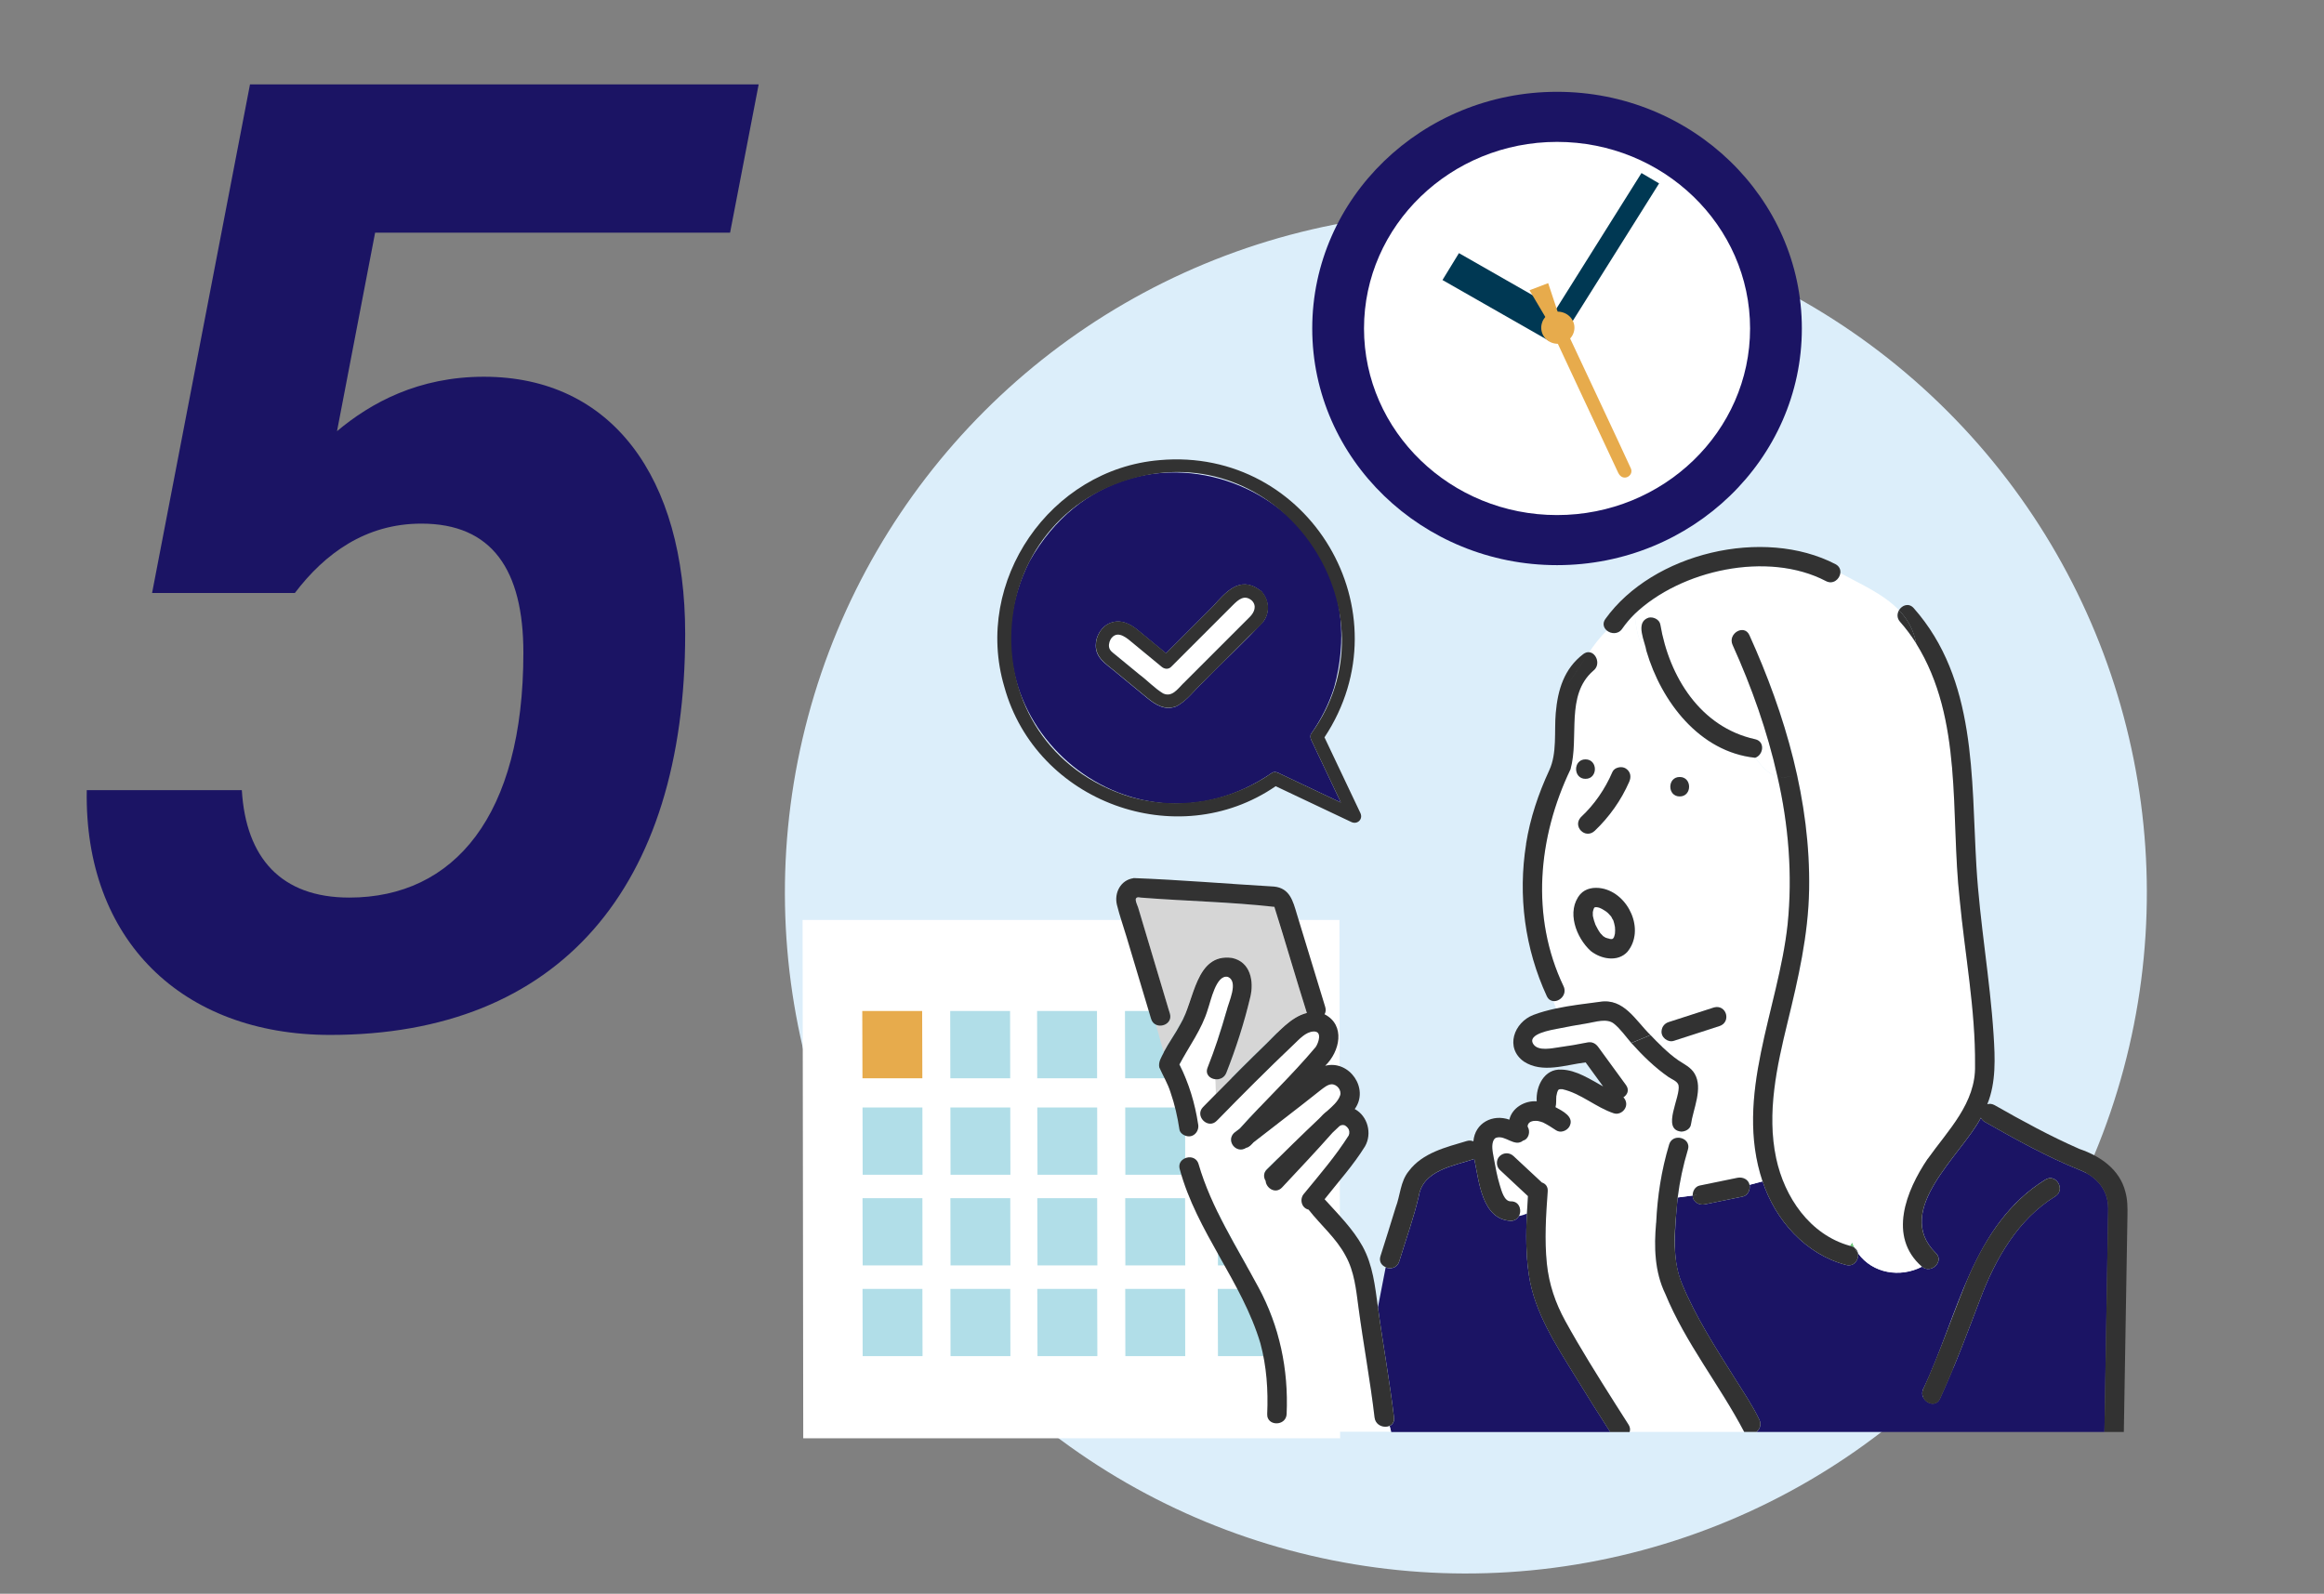 <svg xmlns="http://www.w3.org/2000/svg" xmlns:xlink="http://www.w3.org/1999/xlink" id="_&#x30EC;&#x30A4;&#x30E4;&#x30FC;_2" data-name="&#x30EC;&#x30A4;&#x30E4;&#x30FC; 2" viewBox="0 0 358.65 246"><rect x="0" y="0" width="358.65" height="246" fill="#808080" stroke="none"/><defs><style>      .cls-1 {        clip-path: url(#clippath);      }      .cls-2 {        fill: none;      }      .cls-2, .cls-3, .cls-4, .cls-5, .cls-6, .cls-7, .cls-8, .cls-9, .cls-10, .cls-11 {        stroke-width: 0px;      }      .cls-3 {        fill: #6ec878;      }      .cls-4 {        fill: #1b1464;      }      .cls-5 {        fill: #dceefa;      }      .cls-6 {        fill: #d6d6d6;      }      .cls-7 {        fill: #b1dee8;      }      .cls-8 {        fill: #323232;      }      .cls-9 {        fill: #fff;      }      .cls-10 {        fill: #e7ab4c;      }      .cls-11 {        fill: #003853;      }    </style><clipPath id="clippath"><rect class="cls-2" x="0" width="358.65" height="246"></rect></clipPath></defs><g id="_&#x30EC;&#x30A4;&#x30E4;&#x30FC;_1-2" data-name="&#x30EC;&#x30A4;&#x30E4;&#x30FC; 1"><g class="cls-1"><g><circle class="cls-5" cx="226.22" cy="137.77" r="105.09" transform="translate(-31.16 200.32) rotate(-45)"></circle><g><path class="cls-4" d="m45.51,91.53h-22.04L38.58,13.03h78.5l-4.41,22.88h-54.78l-5.88,30.64c5.25-4.41,12.59-8.4,22.67-8.4,19.73,0,31.06,15.53,31.06,39.67,0,39.25-19.52,61.92-54.78,61.92-22.88,0-37.99-14.69-37.57-37.78h23.93c.63,10.49,6.09,16.58,16.58,16.58,16.16,0,26.87-12.59,26.87-37.78,0-12.8-4.83-19.94-15.74-19.94-8.61,0-14.9,4.62-19.52,10.7Z"></path><g><g><g><path class="cls-9" d="m202.94,50.7c0,19.95,16.73,36.12,37.36,36.12s37.36-16.17,37.36-36.12-16.73-36.12-37.36-36.12-37.36,16.17-37.36,36.12Z"></path><path class="cls-4" d="m202.51,50.7c0-20.14,16.95-36.53,37.78-36.53s37.78,16.39,37.78,36.53-16.95,36.53-37.78,36.53-37.78-16.39-37.78-36.53Zm7.99,0c0,15.88,13.37,28.8,29.79,28.8s29.79-12.92,29.79-28.8-13.37-28.8-29.79-28.8-29.79,12.92-29.79,28.8Z"></path></g><polygon class="cls-11" points="253.32 26.71 256.04 28.31 241.08 52.14 238.36 50.55 253.32 26.71"></polygon><polygon class="cls-11" points="222.61 43.22 225.15 39.07 241.68 48.51 239.15 52.66 222.61 43.22"></polygon><g><path class="cls-10" d="m249.75,73.01c.71,1.42,2.41.44,1.94-.69-.48-1.13-11.27-24.1-11.27-24.1l-1.5-4.52-2.88,1.1,2.44,4.12s10.94,23.44,11.27,24.1Z"></path><path class="cls-10" d="m238.03,49.67c-.52,1.27.12,2.72,1.43,3.22,1.32.5,2.81-.12,3.33-1.39.53-1.27-.12-2.72-1.44-3.22-1.32-.51-2.81.11-3.33,1.39Z"></path></g></g><g><polygon class="cls-9" points="206.81 222 123.96 222 123.86 142 206.71 142 206.81 222"></polygon><polygon class="cls-10" points="142.34 166.43 133.1 166.43 133.07 156.05 142.31 156.05 142.34 166.43"></polygon><polygon class="cls-7" points="142.37 181.32 133.13 181.32 133.11 170.94 142.35 170.94 142.37 181.32"></polygon><polygon class="cls-7" points="155.9 166.43 146.66 166.43 146.64 156.05 155.88 156.05 155.9 166.43"></polygon><polygon class="cls-7" points="155.93 181.32 146.69 181.32 146.67 170.94 155.91 170.94 155.93 181.32"></polygon><polygon class="cls-7" points="169.31 166.43 160.07 166.43 160.05 156.05 169.29 156.05 169.31 166.43"></polygon><polygon class="cls-7" points="169.35 181.32 160.11 181.32 160.08 170.94 169.32 170.94 169.35 181.32"></polygon><polygon class="cls-7" points="182.88 166.43 173.64 166.43 173.61 156.05 182.86 156.05 182.88 166.43"></polygon><polygon class="cls-7" points="182.91 181.32 173.67 181.32 173.65 170.94 182.89 170.94 182.91 181.32"></polygon><polygon class="cls-7" points="197.16 166.43 187.92 166.43 187.9 156.05 197.14 156.05 197.16 166.43"></polygon><polygon class="cls-7" points="197.2 181.32 187.96 181.32 187.93 170.94 197.18 170.94 197.2 181.32"></polygon><polygon class="cls-7" points="142.37 195.32 133.13 195.32 133.11 184.94 142.35 184.94 142.37 195.32"></polygon><polygon class="cls-7" points="155.93 195.32 146.69 195.32 146.67 184.94 155.91 184.94 155.93 195.32"></polygon><polygon class="cls-7" points="169.35 195.32 160.11 195.32 160.08 184.94 169.32 184.94 169.35 195.32"></polygon><polygon class="cls-7" points="182.91 195.32 173.67 195.32 173.65 184.94 182.89 184.94 182.91 195.32"></polygon><polygon class="cls-7" points="197.2 195.32 187.96 195.32 187.93 184.94 197.18 184.94 197.2 195.32"></polygon><polygon class="cls-7" points="142.37 209.32 133.13 209.32 133.11 198.94 142.35 198.94 142.37 209.32"></polygon><polygon class="cls-7" points="155.93 209.32 146.69 209.32 146.67 198.94 155.91 198.94 155.93 209.32"></polygon><polygon class="cls-7" points="169.35 209.32 160.11 209.32 160.08 198.94 169.32 198.94 169.35 209.32"></polygon><polygon class="cls-7" points="182.91 209.32 173.67 209.32 173.65 198.94 182.89 198.94 182.91 209.32"></polygon><polygon class="cls-7" points="197.2 209.32 187.96 209.32 187.93 198.94 197.18 198.94 197.2 209.32"></polygon></g><g><path class="cls-4" d="m197.3,119.31c3.21,1.52,6.42,3.04,9.63,4.56-1.52-3.21-3.04-6.42-4.56-9.63-.15-.32-.22-.72,0-1.03,1.52-2.18,2.72-4.56,3.52-7.1,8.26-30.04-31.65-46.59-47.02-19.45-12.02,23.83,15.39,47.81,37.41,32.64.31-.22.71-.15,1.03,0Zm-2.23-23.51c-2.91,3.24-6.21,6.19-9.25,9.35-1.42,1.25-2.64,3.08-4.35,3.9-1.74.65-3.18-.28-4.48-1.35-1.68-1.38-3.36-2.77-5.04-4.15-1.32-1.09-2.86-2.01-2.85-3.92,0-1.46.86-2.93,2.24-3.47,1.6-.62,3.07.12,4.29,1.13,1.44,1.18,2.87,2.36,4.31,3.55,2.4-2.4,4.81-4.81,7.21-7.21,1.99-2.22,4.17-4.81,7.24-2.56.08.05.16.1.23.18.11.09.18.18.23.28.97,1.21,1.09,2.97.2,4.28Z"></path><path class="cls-8" d="m209.94,125.49c-1.85-3.89-3.69-7.79-5.54-11.68,12.79-19.34-2.31-44.84-25.44-42.79-16.9,1.41-28.79,18.7-23.97,34.98,4.89,17.8,26.65,25.81,41.88,15.35,3.89,1.85,7.78,3.69,11.68,5.53.94.44,1.84-.45,1.39-1.39Zm-35.51-2.49c-25.6-7.86-24.02-43.95,2.15-49.6,22.2-4.65,39.12,21.48,25.79,39.81-.22.31-.15.71,0,1.03,1.52,3.21,3.04,6.42,4.56,9.63-3.21-1.52-6.42-3.04-9.63-4.56-.32-.15-.72-.22-1.03,0-6.34,4.42-14.4,5.83-21.84,3.69Z"></path><path class="cls-9" d="m193.2,92.67c-1.15-.97-2.09-.13-2.93.71-3.18,3.18-6.35,6.35-9.53,9.53-.42.42-1.01.35-1.44,0-1.48-1.22-2.96-2.44-4.44-3.66-.82-.68-2.23-2.02-3.26-.86-.33.37-.51.95-.44,1.44.08.57.54.86.96,1.2,2.49,1.95,4.82,4.16,7.37,5.99,1.38.65,2.25-.68,3.12-1.55,2.33-2.33,4.66-4.66,6.99-6.99l3.29-3.29c.71-.71,1.13-1.71.31-2.53Z"></path><path class="cls-8" d="m194.64,91.23c-.07-.08-.15-.13-.23-.18-3.08-2.25-5.25.34-7.24,2.56-2.4,2.4-4.81,4.81-7.21,7.21-1.44-1.18-2.87-2.36-4.31-3.55-1.22-1.01-2.69-1.75-4.29-1.13-1.38.54-2.24,2.01-2.24,3.47,0,1.9,1.53,2.83,2.85,3.92,1.68,1.38,3.36,2.77,5.04,4.15,1.3,1.07,2.73,1.99,4.48,1.35,1.72-.82,2.92-2.64,4.35-3.9,2.37-2.37,4.74-4.74,7.11-7.11.71-.71,1.57-1.4,2.14-2.24.89-1.31.77-3.07-.2-4.28-.05-.1-.13-.19-.23-.28Zm-12.03,14.25c-.87.87-1.75,2.19-3.12,1.55-1.31-.79-2.39-1.98-3.63-2.9-1.25-1.03-2.5-2.06-3.75-3.08-.41-.34-.88-.63-.96-1.2-.07-.49.11-1.07.44-1.44,1.03-1.16,2.44.18,3.26.86,1.48,1.22,2.96,2.44,4.44,3.66.42.35,1.02.42,1.44,0,3.18-3.18,6.35-6.35,9.53-9.53.85-.85,1.79-1.68,2.93-.71.81.82.39,1.83-.31,2.53l-3.29,3.29c-2.33,2.33-4.66,4.66-6.99,6.99Z"></path></g><g><path class="cls-3" d="m246.17,123.72c-.05.06-.04.05,0,0h0Z"></path><path class="cls-3" d="m247.46,144.53s.06.03.09.05c-.02,0-.05-.02-.09-.05Z"></path><path class="cls-9" d="m245.82,140.76c.04-.17.08-.34.14-.51.03-.04.06-.1.08-.15.01-.01.02-.02.03-.03.04-.01.08-.03.11-.05,0,0,.01,0,.01,0,.09-.01.17,0,.26,0,.53.06.97.38,1.41.66.3.22.54.5.78.77.09.14.2.44.32.56.12.35.21.7.27,1.07.03.33.04.67,0,1-.03.14-.07.28-.1.42-.03.02-.06.08-.06.16-.03.05-.06.11-.1.16-.02.02-.04.04-.06.06-.02.01-.04.02-.06.03-.02,0-.05.01-.07.02-.07,0-.12,0-.14.01-.04,0-.07,0-.11,0-.07-.03-.12-.04-.15-.04-.23-.05-.43-.09-.64-.18-.08-.05-.15-.09-.22-.14.04.01.01-.02-.12-.08-.15-.14-.32-.32-.45-.47-.32-.45-.5-.81-.74-1.28-.01-.02-.02-.03-.02-.05-.16-.42-.3-.84-.38-1.28,0-.31-.02-.13,0,0,0,.02,0,.04,0,.07-.02-.24-.04-.48-.02-.72h0Z"></path><path class="cls-3" d="m248.49,144.94c-.12,0-.13-.03-.08-.04.05.01.09.02.13.04-.02,0-.04,0-.05,0Z"></path><path class="cls-3" d="m246.2,140.01s-.02,0-.03,0c.03-.01.04-.02.03,0Z"></path><path class="cls-3" d="m246.99,144.04s.07.08.07.09c0,0-.03-.04-.07-.09Z"></path><polygon class="cls-3" points="246.02 140.08 246.01 140.08 246.02 140.08 246.02 140.08"></polygon><path class="cls-3" d="m248.59,144.96s-.04,0-.05-.02c0,0,0,0,.01,0,.01,0,.02,0,.04.02Z"></path><path class="cls-3" d="m246.1,140.05s.03-.02.05-.02c.01,0,.02,0,.04,0,0,0,0,0,0,0-.02,0-.06.02-.09.03,0,0,.01,0,.01,0Z"></path><path class="cls-3" d="m246.06,140.07s.02-.01.02-.02c0,0-.01.01-.02.02,0,0,0,0,0,0Z"></path><polygon class="cls-3" points="246.09 140.06 246.09 140.06 246.09 140.06 246.09 140.06"></polygon><path class="cls-3" d="m249.08,144.7s0-.03,0-.04c0-.01.02-.03.03-.04-.02.04-.03.07-.03.09Z"></path><path class="cls-3" d="m248.78,144.94c-.06.02-.17.02-.11,0,.04,0,.08,0,.11,0Z"></path><path class="cls-3" d="m248.84,144.94s0,0,0,0c-.02,0-.04,0-.05,0,0,0,.01,0,.02,0,.01,0,.02,0,.04,0Z"></path><path class="cls-3" d="m249.15,144.5s0,.05-.04.11c.02-.04.03-.07.04-.11Z"></path><path class="cls-3" d="m247.46,144.53s-.05-.03-.07-.04c.02,0,.02.01.04.02,0,0,0,0,0,0,.01.01.02.01.03.02Z"></path><path class="cls-3" d="m241.14,168.12c-.06-.01-.1-.02,0,0h0Z"></path><path class="cls-3" d="m236.65,173.02s0,0-.01,0c-.02,0-.04,0-.06,0,.02,0,.05,0,.08,0Z"></path><path class="cls-3" d="m237.34,173.02s-.05,0-.09,0c-.04-.01-.03-.02.09,0Z"></path><path class="cls-3" d="m235.8,173.62s.01-.02.02-.03c-.02.03-.03.06-.04.08,0,0,0,0,0,0,0-.01,0-.01.02-.04Z"></path><path class="cls-3" d="m241.15,168.13c.07,0,.12,0,.12.01,0,0-.06,0-.12-.01Z"></path><path class="cls-3" d="m236.69,173.02s-.03,0-.04,0c.11-.02.1,0,.04,0Z"></path><path class="cls-3" d="m237.34,173.02s.04,0,.05,0c-.01,0-.02,0-.03,0,0,0-.01,0-.02,0Z"></path><path class="cls-6" d="m180.52,156.44c-1.74-5.87-3.55-11.78-5.27-17.62.04-.46.36-.32.76-.3,6.64.42,13.29.85,19.93,1.27,1.07-.06.85.66,1.13,1.54,1.54,5,3.04,10.01,4.59,15-2.48.6-4.54,3.1-6.26,4.76-2.64,2.55-5.23,5.15-7.8,7.77l-.07-2.29c.66.07,1.39-.21,1.7-.99,1.5-3.79,2.75-7.71,3.7-11.68.59-2.45.04-5.47-2.85-6.06-5.63-.74-5.78,6.65-7.9,10.17-.79,1.51-1.82,2.89-2.61,4.4l-1.18-4.26c1.02.46,2.53-.33,2.12-1.72Z"></path><path class="cls-4" d="m258.65,187.58c-.22,3.65-.5,7.17.94,10.62,2.11,5.08,5.14,9.79,8.06,14.43,1.33,2.12,2.78,4.24,3.86,6.5.36.75.07,1.46-.43,1.89h53.69c.19-11.49.39-22.99.58-34.48-.01-2.86-1.73-4.88-4.3-5.91-5.09-2.05-9.97-4.75-14.73-7.46-.3-.17-.5-.4-.61-.65-2.99,5.75-13.62,14.24-7.01,20.84,1.44,1.27-.66,3.37-2.1,2.14-3.37,1.74-7.6,1.06-9.86-2.05.16.96-.6,2.12-1.83,1.8-6.23-1.62-10.94-6.91-12.9-12.91l-2.01.53c.15.74-.24,1.65-1.05,1.82-1.95.4-3.89.8-5.84,1.2-.88.2-1.9-.39-1.88-1.36l-2.31.3c-.11.91-.21,1.83-.26,2.76Zm38.16,26.8c5.34-11.2,7.5-25.31,18.85-32.31,1.65-1.01,3.16,1.58,1.51,2.59-5.75,3.52-9.22,9.64-11.55,15.79-1.97,5.19-3.91,10.38-6.23,15.44-.8,1.75-3.39.23-2.59-1.51Z"></path><path class="cls-9" d="m234.53,186.41l.86-.25-.86.25c-.17-.55-.62-.99-1.37-.97-1.04.02-1.44-1.66-1.7-2.48-.43-1.39-.68-2.82-.94-4.25-.16-.93-.43-1.99.03-2.82-.07.11.16-.18.19-.2-.05.03.2-.09.18-.08,1.42-.44,2.82,1.52,4.13.45.88-.23,1.15-1.4.72-2.12,0-.02-.01-.05-.02-.07,0-.04,0-.07,0-.11.02-.05.04-.12.06-.19.03-.06.06-.11.1-.17.06-.07.13-.13.19-.21-.17.2-.09.1.05,0,.05-.03.27-.2.09-.06-.16.13.03,0,.11-.03.09-.03.18-.05.26-.07.02,0,.04,0,.05,0,.2,0,.36-.04.56,0,.03,0,.06,0,.11,0,.27.05.53.14.79.23.7.35,1.35.76,2,1.2.69.47,1.64.11,2.05-.54.86-1.52-1.04-2.42-2.13-3.02.16-.54.08-1.14.13-1.7.03-.18.07-.37.12-.54.06-.2.17-.36,0-.08.06-.1.11-.21.17-.32.02-.03.05-.05.08-.07.01,0,.02-.01.03-.02.05,0,.1-.02.14-.04.08,0,.27,0,.41,0,2.88.66,5.15,2.8,7.93,3.72.77.26,1.64-.3,1.85-1.05.15-.54-.03-1.05-.38-1.42.62-.39.95-1.13.4-1.89-1.43-1.96-2.86-3.92-4.29-5.88-.42-.57-.98-.84-1.69-.69-1.43.29-2.87.54-4.31.73-1.05.14-3.22.67-3.99-.45-1.12-1.63,2.9-2.24,3.78-2.42,1.5-.31,3.01-.57,4.52-.82,1.25-.2,3.02-.83,4.12.05,1,.8,1.82,1.99,2.68,2.98l-.21.09.21-.09c1.74,1.93,3.61,3.78,5.75,5.26.49.33,1.37.61,1.53,1.25.38,1.78-2.71,6.83.4,7.16l-.24.96c-.66-.08-1.36.22-1.61,1.04-1.19,3.97-1.81,7.97-2,12.1-.34,3.72-.25,7.54,1.42,10.96,3.13,7.59,8.39,14.08,12.17,21.3h-17.68c.12-.35.08-.75-.18-1.16-.71-1.1-1.42-2.21-2.12-3.33-2.63-4.16-5.26-8.33-7.63-12.65-1.52-2.78-2.51-5.67-2.84-8.84-.38-3.71-.14-7.45.13-11.16.05-.75-.36-1.2-.9-1.37-1.46-1.36-2.92-2.72-4.38-4.08-.61-.57-1.51-.57-2.12,0-.58.53-.58,1.58,0,2.12,1.45,1.35,2.9,2.71,4.35,4.06-.06.9-.12,1.8-.16,2.7-.41.17-.82.31-1.23.38.21-.39.25-.87.12-1.29Z"></path><path class="cls-4" d="m215.13,218.8c-.67-5.7-1.72-11.35-2.48-17.03l1.19-6.14c.75.31,1.77.09,2.09-.91,1.03-3.37,2.23-6.69,3.03-10.12.65-4,5.41-4.64,8.56-5.71.72,3.4,1.15,9.35,5.64,9.55.61,0,1.03-.32,1.25-.74.41-.07.82-.21,1.23-.38-.16,3.14-.17,6.29.3,9.42.86,5.83,4.15,10.78,7.17,15.71,1.76,2.88,3.56,5.74,5.39,8.58h-33.81l-.24-.93c.45-.2.76-.63.68-1.29Z"></path><path class="cls-9" d="m183.84,175.34c.84-.24,1.17-1.04,1.05-1.85-.48-3.21-1.41-6.31-2.89-9.2,1.5-2.82,3.46-5.41,4.39-8.52.46-1.27,1.28-5.4,3.08-5,1.74.72.09,3.94-.19,5.26-.84,2.96-1.8,5.89-2.93,8.75-.4,1.01.34,1.7,1.19,1.79l.07,2.29c-.65.66-1.31,1.32-1.96,1.99-1.35,1.39.77,3.51,2.12,2.12,3.89-3.97,7.8-7.92,11.84-11.74.84-.79,1.85-1.98,3.09-2.04,1.4-.07.78,1.74.34,2.39-3.66,4.37-7.88,8.33-11.71,12.59-.3.23-.6.46-.9.69-1.27,1.26.39,3.29,1.9,2.27.44-.06.81-.51,1.12-.84,3.45-2.69,6.95-5.33,10.36-8.06.44-.34,1.06-.86,1.65-.89.86-.04,1.63.94,1.34,1.74-.35.97-1.22,1.7-1.99,2.38-.44.33-.85.72-1.22,1.15,0,0,0,0,0,0-2.74,2.58-5.41,5.21-8.08,7.86-.57.57-.53,1.26-.2,1.78.08,1.14,1.53,2.09,2.53,1.02,2.62-2.81,5.26-5.59,7.8-8.47.35-.33.7-.67,1.06-1,.09-.05.16-.1.14-.1.09-.03.18-.06.28-.08.26-.05-.34.1.07,0,.04,0,.07,0,.09,0,.05.01.1.02.15.03.02,0,.02,0,.04,0,.07.03.13.07.19.11.06.05.23.17.28.25.02.04.15.23.19.27.02.1.06.22.09.32,0,.02,0,.02,0,.04,0,.08,0,.16,0,.24,0,.02,0,.04,0,.05-.03.1-.05.21-.09.31-2.01,3.18-4.48,6.05-6.87,8.95-.76.81-.46,2.24.68,2.5,1.86,2.38,4.31,4.43,5.73,7.15,1.34,2.44,1.6,5.18,1.96,7.89.76,5.69,1.82,11.34,2.49,17.04.15,1.24,1.48,1.67,2.32,1.29l.24.93h-19.59l.59-2.1c.55,1.22,2.81.99,2.88-.67.29-6.92-1.09-13.47-4.36-19.57-3.31-6.17-7.26-12.22-9.23-19-.19-.66-.69-.98-1.22-1.04l-.7-3.32c.27.07.55.09.79.02Z"></path><path class="cls-9" d="m247.96,97.32c-1.02,1-1.9,2.15-2.72,3.35,1.12.11,1.83,1.95.62,2.87-4.32,3.77-2.12,10.25-3.5,15.2-5.03,10.49-6.19,22.77-1.07,33.5.58,1.25-.59,2.38-1.59,2.28l.48,1.16c2.23-.47,4.55-.73,6.72-1.02,3.73-.61,5.52,2.89,7.82,5.13l1.72-.71c.06-.6.46-1.11,1.08-1.31,2.34-.76,4.69-1.51,7.03-2.27,1.92-.47,2.67,2.28.8,2.89-2.34.76-4.69,1.51-7.03,2.27-.95.31-2.04-.58-1.88-1.58l-1.72.71c1.34,1.39,2.71,2.79,4.31,3.89.92.62,1.91,1.05,2.5,2.05,1.34,2.27-.24,5.48-.57,7.85-.1.69-.85,1.1-1.51,1.09l-.24.96c.83.1,1.6.8,1.28,1.83-.73,2.43-1.26,4.88-1.57,7.37l2.31-.3c-.01-.67.38-1.38,1.08-1.53,1.95-.4,3.89-.8,5.84-1.2.77-.16,1.69.23,1.85,1.08l2.01-.53c-4.41-13.23,2.45-26.51,3.87-39.65.78-7.64.15-15.38-1.57-22.85-1.54-.39-2.45-1.64-3.44-2.87-8.58-.9-14.48-8.67-16.77-16.47-1.46-1.59-1.56-3.7-1.84-5.69-.7.7-1.34,1.45-1.91,2.27-.62.89-1.73.79-2.37.25Zm11.25,22.61c1.93,0,1.93,3,0,3s-1.93-3,0-3Zm-15.33,18.1c.85-.95,2.13-1.11,3.32-.9,4.14.76,6.73,6.43,3.94,9.8-1.5,1.62-4.08,1.11-5.64-.13-2.27-2.05-3.82-6.17-1.62-8.77Zm.8-17.81c-1.93,0-1.93-3,0-3s1.93,3,0,3Zm6.21-1.6c.75.48.87,1.28.54,2.05-1.24,2.85-3.08,5.44-5.33,7.58-1.46,1.35-3.46-.68-2.12-2.12,2.09-1.95,3.73-4.35,4.86-6.97.31-.72,1.43-.94,2.05-.54Z"></path><path class="cls-3" d="m285.47,192.28c.12-.15.24-.31.34-.52.12.29.25.56.39.83-.19-.15-.48-.23-.73-.3Z"></path><path class="cls-9" d="m270.86,114.11c-8.44-1.86-13.27-9.63-14.63-17.7-.14-.8-1.13-1.25-1.85-1.05-2.08.74-.53,3.61-.29,5.14-1.46-1.59-1.56-3.7-1.84-5.69,7.14-6.85,20.58-9.79,29.53-5.11,1.11.6,2.13-.29,2.24-1.24,3.09,1.69,6.63,3.2,9.06,5.74-.31.53-.36,1.22.16,1.8.93,1.06,1.76,2.17,2.49,3.33.03.15.07.29.09.45-.02-.16-.06-.29-.09-.45,7.29,11.72,5.25,26.28,6.71,39.44.81,8.54,2.44,17.06,2.38,25.66.15,5.85-4.17,10.03-7.31,14.46-3.3,4.88-6.18,12-.89,16.63-3.37,1.74-7.6,1.06-9.86-2.05-.06-.34-.23-.65-.54-.86-.14-.26-.27-.54-.39-.83-.1.21-.22.37-.34.52-6.16-1.72-10.08-7.5-11.37-13.53-1.48-6.96.1-14.14,1.75-20.91,1.66-6.79,3.22-13.52,3.34-20.55.23-13.62-3.65-26.96-9.22-39.27-.8-1.76-3.38-.23-2.59,1.51,2.95,6.52,5.35,13.31,6.92,20.3-1.54-.39-2.45-1.64-3.44-2.87,1.27-.41,1.59-2.51,0-2.86Z"></path><path class="cls-8" d="m245.84,141.42c-.02-.13,0-.31,0,0h0Z"></path><path class="cls-8" d="m247.55,144.58s-.06-.03-.09-.05c-.01,0-.02-.01-.03-.02,0,0,0,0,0,0,.13.06.16.09.12.08Z"></path><path class="cls-8" d="m249.15,144.5s-.02.07-.04.11c0,.01-.02.03-.03.04,0-.08.04-.14.06-.16Z"></path><path class="cls-8" d="m246.09,140.06s0,0,0,0c.03-.01.07-.02.09-.03-.03.02-.07.04-.11.05,0,0,0-.01.02-.02Z"></path><path class="cls-8" d="m248.78,144.94s-.08,0-.11,0c.02,0,.07,0,.14-.01,0,0-.01,0-.02,0Z"></path><path class="cls-8" d="m248.54,144.94s-.08-.03-.13-.04c.03,0,.08,0,.15.04,0,0,0,0-.01,0Z"></path><path class="cls-8" d="m243.88,138.02c-2.2,2.6-.65,6.72,1.62,8.77,1.56,1.24,4.14,1.75,5.64.13,2.79-3.36.19-9.03-3.94-9.8-1.19-.21-2.47-.04-3.32.9Zm2.31,1.99s-.02,0-.03,0c.03-.01.04-.02.03,0Zm-.19.07s0,0,.01,0c0,0,0,0,0,0,0,0,0,0,0,0Zm.98,3.97s.07.08.07.09c0,0-.03-.04-.07-.09Zm-1.17-2.81c0-.16,0-.31,0-.47h0c.04-.17.08-.35.14-.51.03-.04.06-.1.08-.15.01-.01.02-.02.03-.03,0,0,0,0,0,0,0,0,.02-.01.02-.02,0,0,0,0,0,0,0,0,0,0,0,0,.02-.02.04-.02.06-.03.01,0,.02,0,.04,0,0,0,0,0,0,0,0,0,.01,0,.01,0,.09-.01.17,0,.26,0,.53.06.97.38,1.41.66.3.22.54.5.78.77.09.14.2.44.32.56.12.35.21.7.27,1.07.03.33.04.67,0,1-.03.14-.07.28-.1.42.04-.03,0,.05-.04.11-.02.04-.03.07-.03.09,0-.01,0-.03,0-.04-.03.05-.06.11-.1.16-.02.02-.04.04-.06.06-.02.01-.04.02-.06.03-.02,0-.05.01-.07.02.01,0,.02,0,.04,0,0,0,0,0,0,0-.02,0-.04,0-.05,0-.06.02-.17.02-.11,0-.04,0-.07,0-.11,0,.01,0,.02,0,.04.02-.01,0-.04,0-.05-.02-.07,0-.22-.02-.13-.04-.23-.05-.43-.09-.64-.18-.08-.05-.15-.09-.22-.14-.02,0-.05-.02-.09-.05-.02-.01-.05-.03-.07-.04.02,0,.02.01.04.02-.15-.14-.32-.32-.45-.47-.32-.45-.5-.81-.74-1.28-.01-.02-.02-.03-.02-.05-.16-.42-.3-.84-.38-1.28,0,.02,0,.04,0,.07,0-.08-.02-.17-.02-.25Z"></path><path class="cls-8" d="m297.49,178.88c3.14-4.43,7.46-8.61,7.31-14.46.07-8.6-1.57-17.12-2.38-25.66-1.46-13.15.58-27.72-6.71-39.44-.4-2.13-1.36-3.78-2.65-5.13.46-.78,1.52-1.19,2.28-.32,9.73,11.01,8.85,26.14,9.67,39.86.52,8.7,2.09,17.3,2.65,26,.23,3.57.4,7.33-.97,10.71.34-.11.73-.08,1.13.14,4.27,2.43,8.61,4.8,13.11,6.77,3.19,1.08,6.21,3.16,7.07,6.61.34,1.21.34,2.41.32,3.65-.19,11.14-.37,22.27-.56,33.41h-3c.19-11.49.39-22.99.58-34.48-.01-2.86-1.73-4.88-4.3-5.91-5.09-2.05-9.97-4.75-14.73-7.46-.3-.17-.5-.4-.61-.65-2.99,5.75-13.62,14.24-7.01,20.84,1.44,1.27-.66,3.37-2.1,2.14.42-.21.82-.45,1.21-.74-.38.29-.79.53-1.21.74-5.29-4.63-2.41-11.74.89-16.63Z"></path><path class="cls-8" d="m293.23,95.98c-.52-.58-.47-1.27-.16-1.8,1.29,1.35,2.26,3.01,2.65,5.13-.74-1.16-1.56-2.28-2.49-3.33Z"></path><path class="cls-8" d="m247.74,95.55c7.32-10.2,24.41-14.26,35.54-8.46.59.32.79.84.73,1.35-.41-.22-.81-.45-1.2-.68.39.23.79.46,1.2.68-.11.95-1.13,1.84-2.24,1.24-8.95-4.67-22.38-1.74-29.53,5.11-.1-.7-.22-1.39-.43-2.04.21.64.34,1.33.43,2.04-.7.7-1.34,1.45-1.91,2.27-.62.89-1.73.79-2.37.25,1.08-1.05,2.32-1.94,3.85-2.55-1.52.61-2.77,1.5-3.85,2.55-.48-.41-.7-1.08-.22-1.76Z"></path><path class="cls-8" d="m235.51,130.24c.63-3.96,1.9-7.72,3.58-11.35,1.23-2.64.75-5.99,1-8.83.31-3.59,1.29-6.86,4.26-9.11.31-.23.62-.31.9-.28-1.16,1.69-2.21,3.47-3.43,5.1,1.22-1.62,2.27-3.41,3.43-5.1,1.12.11,1.83,1.95.62,2.87-4.32,3.77-2.12,10.25-3.5,15.2-5.03,10.49-6.19,22.77-1.07,33.5.58,1.25-.59,2.38-1.59,2.28l-.69-1.68.69,1.68c-.4-.04-.77-.27-1-.76-3.4-7.37-4.47-15.5-3.19-23.51Z"></path><path class="cls-8" d="m259.22,119.93c1.93,0,1.93,3,0,3s-1.93-3,0-3Z"></path><path class="cls-8" d="m244.68,120.21c-1.93,0-1.93-3,0-3s1.93,3,0,3Z"></path><path class="cls-8" d="m257.38,158.68l-.95.39c.06-.6.46-1.11,1.08-1.31,2.34-.76,4.69-1.51,7.03-2.27,1.92-.47,2.67,2.28.8,2.89-2.34.76-4.69,1.51-7.03,2.27-.95.31-2.04-.58-1.88-1.58l.95-.39Z"></path><path class="cls-8" d="m213.84,195.62l.61-3.11-.61,3.11c.75.31,1.77.09,2.09-.91,1.03-3.37,2.23-6.69,3.03-10.12.65-4,5.41-4.64,8.56-5.71.72,3.4,1.15,9.35,5.64,9.55,1.19-.02,1.64-1.16,1.37-2.03l-2.06.61,2.06-.61c-.17-.55-.62-.99-1.37-.97-1.04.02-1.44-1.66-1.7-2.48-.43-1.39-.68-2.82-.94-4.25-.16-.93-.43-1.99.03-2.82-.07.11.16-.18.19-.2-.05.03.2-.09.18-.08,1.42-.44,2.82,1.52,4.13.45.88-.23,1.15-1.4.72-2.12,0-.02-.01-.05-.02-.07,0-.04,0-.07,0-.11.02-.05.04-.12.06-.19.03-.06.06-.11.1-.17.06-.07.13-.13.19-.21-.17.2-.09.1.05,0,.05-.03.27-.2.09-.06-.16.13.03,0,.11-.03.09-.03.18-.05.26-.07-.02,0-.04,0-.06,0,.02,0,.05,0,.08,0,.11-.02.1,0,.04,0,.2,0,.36-.04.56,0-.04-.01-.03-.02.09,0,.02,0,.04,0,.05,0-.01,0-.02,0-.03,0,.27.05.53.14.79.23.7.35,1.35.76,2,1.2.69.47,1.64.11,2.05-.54.86-1.52-1.04-2.42-2.13-3.02.16-.54.08-1.14.13-1.7.03-.18.07-.37.12-.54.06-.2.17-.36,0-.08.06-.1.11-.21.17-.32.02-.03.05-.05.08-.07.01,0,.02-.01.03-.02.05,0,.1-.02.14-.04.08,0,.27,0,.41,0,2.88.66,5.15,2.8,7.93,3.72.77.26,1.64-.3,1.85-1.05.15-.54-.03-1.05-.38-1.42.62-.39.95-1.13.4-1.89-1.43-1.96-2.86-3.92-4.29-5.88-.42-.57-.98-.84-1.69-.69-1.43.29-2.87.54-4.31.73-1.05.14-3.22.67-3.99-.45-1.12-1.63,2.9-2.24,3.78-2.42,1.5-.31,3.01-.57,4.52-.82,1.25-.2,3.02-.83,4.12.05,1,.8,1.82,1.99,2.68,2.98l2.96-1.22c-2.3-2.23-4.09-5.74-7.82-5.13-2.17.29-4.49.55-6.72,1.02l.89,2.15-.89-2.15c-1.21.26-2.4.57-3.52,1-3.02,1.15-4.44,5.09-1.48,7.2,2.86,1.86,6.41.51,9.53.13.9,1.24,1.8,2.47,2.7,3.71-1.98-1.08-4.12-2.54-6.45-2.6-2.64-.14-3.95,2.58-3.8,4.9-1.81-.14-3.8.98-4.22,2.83-2.55-.91-5.32.49-5.55,3.35-.28-.13-.62-.17-1-.06-3.23.97-6.84,1.81-8.97,4.65-1.32,1.61-1.3,3.74-2.02,5.6-.77,2.51-1.55,5.02-2.35,7.52-.27.84.18,1.45.81,1.71Zm27.31-27.5c.07,0,.12,0,.12.01,0,0-.06,0-.12-.01Zm-.08-.02s.01,0,.06.01c-.05-.01-.07-.01-.06-.01Zm-5.3,5.56s0,0,0,0c0-.01.03-.05.04-.07-.02.03-.03.06-.04.08Z"></path><path class="cls-8" d="m256.5,161.57c.8.75,1.61,1.48,2.52,2.1.92.62,1.91,1.05,2.5,2.05,1.34,2.27-.24,5.48-.57,7.85-.1.69-.85,1.1-1.51,1.09l1.03-4.13-1.03,4.13c-3.11-.32-.02-5.38-.4-7.16-.17-.63-1.04-.91-1.53-1.25-2.14-1.48-4.02-3.33-5.75-5.26l2.96-1.22c.58.61,1.17,1.22,1.78,1.79Z"></path><path class="cls-8" d="m248.84,119.15c-1.13,2.62-2.77,5.03-4.86,6.97-1.34,1.43.66,3.47,2.12,2.12,2.25-2.14,4.09-4.73,5.33-7.58.34-.77.21-1.57-.54-2.05-.62-.4-1.74-.18-2.05.54Zm-2.67,4.57c-.05.06-.04.05,0,0h0Z"></path><path class="cls-8" d="m286.74,193.45c-.2-.27-.37-.56-.54-.86.31.22.48.53.54.86Z"></path><path class="cls-8" d="m272.49,182.21l-.49.13c-4.41-13.23,2.45-26.51,3.87-39.65.78-7.64.15-15.38-1.57-22.85.69.17,1.5.18,2.51-.08-1,.25-1.82.25-2.51.08-1.57-6.99-3.97-13.78-6.92-20.3-.79-1.75,1.79-3.27,2.59-1.51,5.57,12.31,9.45,25.65,9.22,39.27-.12,7.03-1.68,13.75-3.34,20.55-1.65,6.78-3.23,13.95-1.75,20.91,1.28,6.03,5.2,11.81,11.37,13.53-1.06,1.28-2.76.48-3.66.48.9,0,2.6.8,3.66-.48.25.07.54.15.73.3.16.3.34.59.54.86.16.96-.6,2.12-1.83,1.8-6.23-1.62-10.94-6.91-12.9-12.91l.49-.13Z"></path><path class="cls-8" d="m255.59,188.76c.19-4.13.81-8.14,2-12.1.24-.82.95-1.12,1.61-1.04l-1.82,7.27,1.82-7.27c.83.1,1.6.8,1.28,1.83-.73,2.43-1.26,4.88-1.57,7.37l-1.02.13,1.02-.13c-.4,4.49-1.05,9.08.68,13.37,2.11,5.08,5.14,9.79,8.06,14.43,1.33,2.12,2.78,4.24,3.86,6.5.36.75.07,1.46-.43,1.89h-1.91c-3.78-7.22-9.05-13.71-12.17-21.3-1.66-3.43-1.75-7.24-1.42-10.96Z"></path><path class="cls-8" d="m236.69,173.02s-.03,0-.05,0c0,0,0,0,.01,0,.01,0,.03,0,.04,0Z"></path><path class="cls-8" d="m237.36,173.03s0,0,0,0c-.04,0-.08,0-.11,0,.03,0,.06,0,.09,0,0,0,0,0,.01,0Z"></path><path class="cls-8" d="m231.45,178.44c.62-.57,1.51-.57,2.12,0,1.46,1.36,2.92,2.72,4.38,4.08.54.17.96.62.9,1.37-.27,3.71-.51,7.45-.13,11.16.33,3.17,1.31,6.06,2.84,8.84,2.37,4.31,5,8.49,7.63,12.65.7,1.11,1.41,2.22,2.12,3.33.27.41.3.81.18,1.16h-3c-1.83-2.84-3.63-5.7-5.39-8.58-3.02-4.93-6.31-9.88-7.17-15.71-.59-4.02-.41-8.07-.13-12.12-1.45-1.35-2.9-2.71-4.35-4.06-.58-.54-.58-1.59,0-2.12Z"></path><path class="cls-8" d="m174.92,135.53c7.23.27,14.47.89,21.7,1.31,2.45.25,2.92,2.27,3.51,4.22,1.46,4.79,2.93,9.59,4.39,14.38.13.44.07.81-.11,1.11,3.28,1.68,2.36,5.78.1,7.95,3.72-.95,6.85,3.53,4.56,6.68,2.01,1.08,2.71,3.79,1.59,5.75-1.79,2.9-4.13,5.49-6.24,8.17,2.06,2.29,4.35,4.54,5.85,7.26,1.61,2.92,1.93,6.16,2.38,9.4l-.6,3.11.6-3.11c.76,5.69,1.81,11.33,2.48,17.03.22,1.91-2.78,1.9-3,0-.67-5.7-1.73-11.35-2.49-17.04-.36-2.7-.62-5.45-1.96-7.89-1.43-2.72-3.87-4.77-5.73-7.15-1.14-.26-1.44-1.69-.68-2.5,2.38-2.9,4.86-5.78,6.87-8.95.03-.1.06-.21.09-.31,0-.02,0-.03,0-.05,0-.08,0-.16,0-.24,0-.01,0-.02,0-.04-.03-.1-.06-.22-.09-.32-.04-.04-.17-.23-.19-.27-.06-.08-.22-.2-.28-.25-.06-.04-.13-.08-.19-.11-.01,0-.02,0-.04,0-.05-.01-.1-.02-.15-.03-.02,0-.05,0-.09,0-.41.09.19-.06-.07,0-.09.02-.19.05-.28.08.02,0-.05.05-.14.1-.36.33-.71.67-1.06,1-2.54,2.88-5.18,5.66-7.8,8.47-1,1.06-2.45.11-2.53-1.02-.33-.52-.37-1.22.2-1.78,2.67-2.64,5.35-5.28,8.08-7.86,0,0,0,0,0,0,.38-.42.78-.82,1.22-1.15.76-.69,1.64-1.41,1.99-2.38.29-.8-.48-1.78-1.34-1.74-.58.03-1.2.55-1.65.89-3.42,2.73-6.91,5.37-10.36,8.06-.31.33-.68.78-1.12.84-1.52,1.02-3.17-1.01-1.9-2.27.3-.23.6-.46.9-.69,3.82-4.26,8.05-8.22,11.71-12.59.44-.65,1.06-2.46-.34-2.39-1.24.06-2.25,1.25-3.09,2.04-4.04,3.82-7.95,7.77-11.84,11.74-1.35,1.39-3.47-.74-2.12-2.12.65-.67,1.31-1.32,1.96-1.99l.05,1.66-.05-1.66c2.57-2.62,5.16-5.22,7.8-7.77,1.72-1.66,3.78-4.16,6.26-4.76-1.71-5.43-3.32-10.97-5.01-16.38-6.76-.76-13.8-.89-20.64-1.43-1.29-.29-.59.91-.39,1.53,1.63,5.46,3.27,10.92,4.9,16.38.41,1.38-1.09,2.18-2.12,1.72l-.71-2.57.71,2.57c-.35-.15-.64-.45-.78-.92-1.26-4.21-2.52-8.42-3.78-12.62-.49-1.65-1.08-3.3-1.49-4.97-.45-1.84.57-3.83,2.55-4.11Z"></path><path class="cls-8" d="m179.59,162.42l.68,2.44-.68-2.44c.79-1.51,1.82-2.89,2.61-4.4,2.12-3.52,2.27-10.91,7.9-10.17,2.89.59,3.44,3.61,2.85,6.06-.95,3.97-2.2,7.88-3.7,11.68-.31.78-1.04,1.07-1.7.99l-.06-1.89.06,1.89c-.85-.09-1.59-.78-1.19-1.79,1.13-2.86,2.09-5.79,2.93-8.75.28-1.32,1.93-4.54.19-5.26-1.8-.4-2.62,3.72-3.08,5-.93,3.11-2.89,5.7-4.39,8.52,1.47,2.89,2.4,5.99,2.89,9.2.23,1.08-.7,2.18-1.84,1.83l-.54-2.56.54,2.56c-.51-.14-.98-.51-1.05-1.03-.29-1.93-.72-3.83-1.36-5.67-.42-1.37-1.17-2.6-1.74-3.88-.18-.85.34-1.6.7-2.32Z"></path><path class="cls-8" d="m183.75,178.64l1.16,5.45-1.16-5.45c.53.06,1.03.38,1.22,1.04,1.97,6.78,5.92,12.82,9.23,19,3.27,6.1,4.66,12.65,4.36,19.57-.07,1.66-2.33,1.89-2.88.67l.38-1.34-.38,1.34c-.09-.19-.13-.41-.12-.67.16-3.68-.09-7.35-1.05-10.91-2.83-9.5-9.85-17.24-12.44-26.86-.35-1.19.72-1.94,1.67-1.84Z"></path><path class="cls-8" d="m303.3,198.21c2.61-6.38,6.35-12.46,12.36-16.13,1.65-1.01,3.16,1.58,1.51,2.59-5.75,3.52-9.22,9.64-11.55,15.79-1.97,5.19-3.91,10.38-6.23,15.44-.8,1.75-3.39.23-2.59-1.51,2.42-5.3,4.3-10.79,6.5-16.17Z"></path><path class="cls-8" d="m254.38,95.35c.72-.2,1.71.24,1.85,1.05,1.37,8.07,6.19,15.85,14.63,17.7,1.59.35,1.27,2.45,0,2.86-.33-.41-.67-.83-1.05-1.2.38.38.72.79,1.05,1.2-8.58-.9-14.48-8.67-16.77-16.47.44.48,1,.91,1.72,1.27-.73-.36-1.28-.79-1.72-1.27-.24-1.52-1.79-4.4.29-5.14Z"></path><path class="cls-8" d="m261.84,184.44l-.62.08c-.01-.67.38-1.38,1.08-1.53,1.95-.4,3.89-.8,5.84-1.2.77-.16,1.69.23,1.85,1.08l-6.6,1.74,6.6-1.74c.15.74-.24,1.65-1.05,1.82-1.95.4-3.89.8-5.84,1.2-.88.2-1.9-.39-1.88-1.36l.62-.08Z"></path></g></g></g></g></g></g></svg>